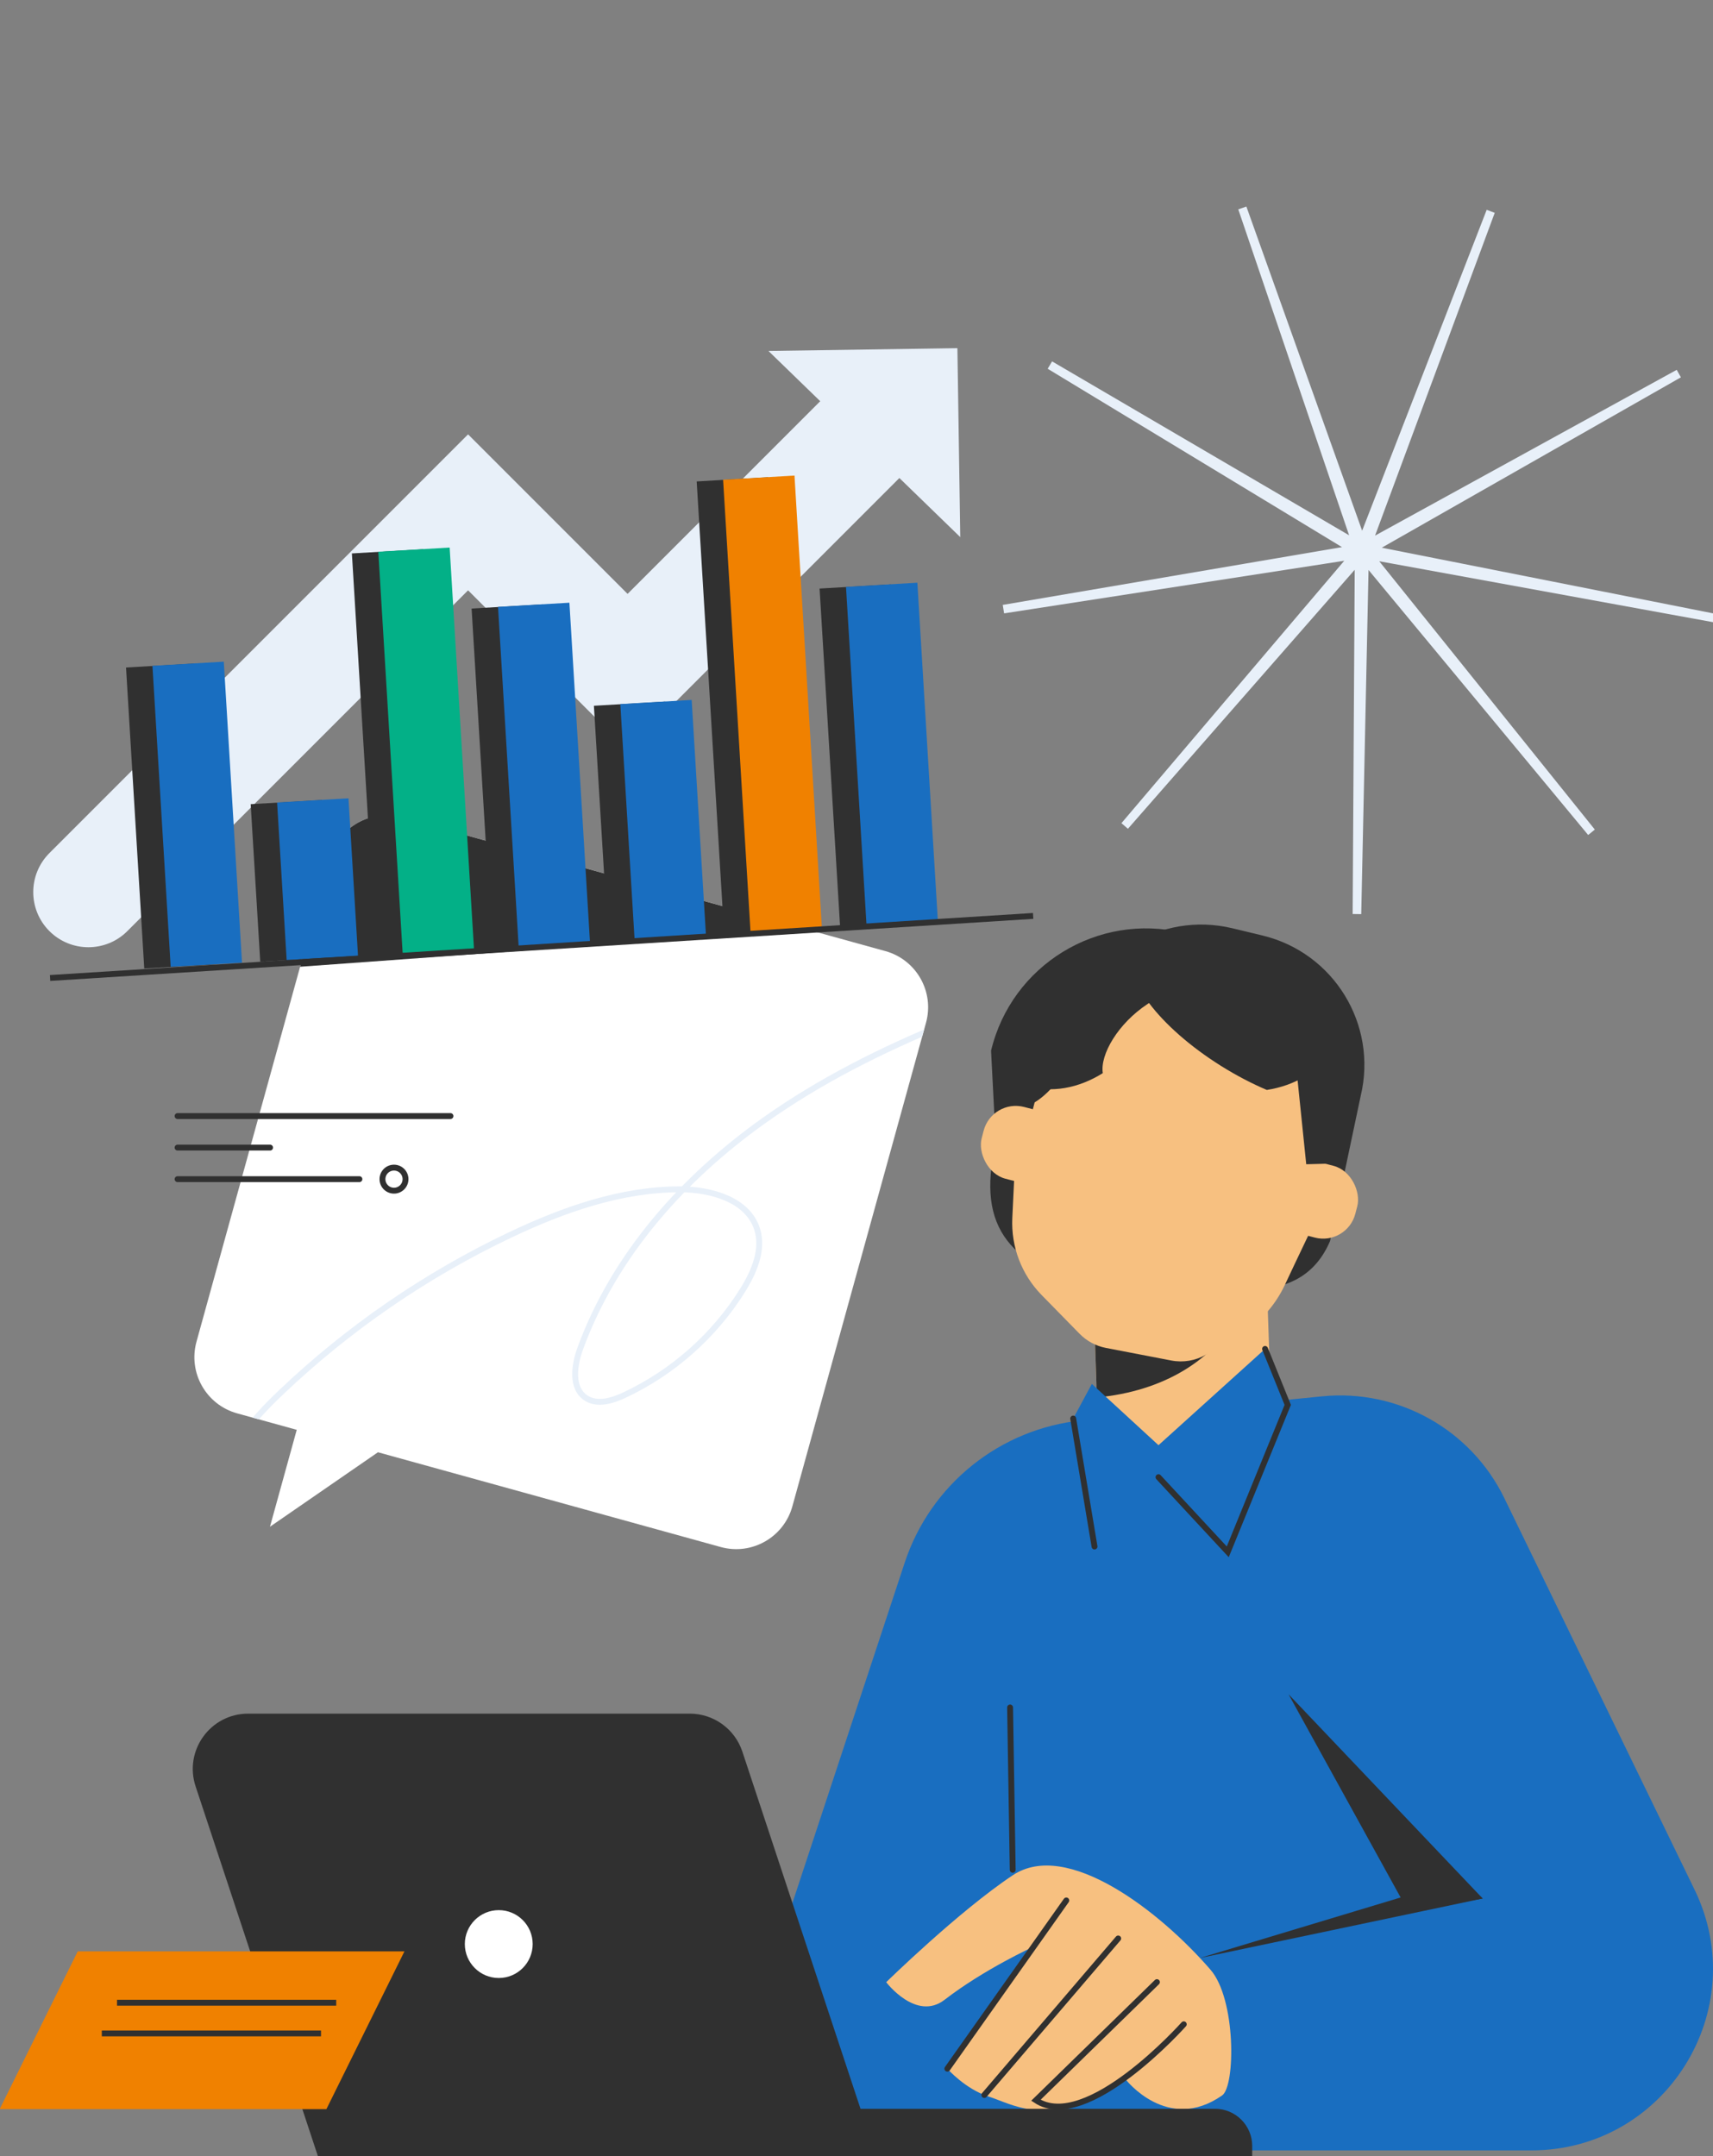 <?xml version="1.0" encoding="UTF-8"?>
<svg id="Illu" xmlns="http://www.w3.org/2000/svg" xmlns:xlink="http://www.w3.org/1999/xlink" viewBox="0 0 437 550">
  <rect x="0" y="0" width="437" height="550" fill="#808080" stroke="none"/>
  <defs>
    <clipPath id="clippath">
      <path d="M225.85,242.59l-123.34-34.09c-7.91-2.19-16.1,2.45-18.29,10.37l-34.09,123.34c-2.19,7.91,2.45,16.1,10.37,18.29l15.2,4.2-6.83,24.72,27.55-19,87.43,24.17c7.91,2.19,16.1-2.45,18.29-10.37l34.09-123.34c2.19-7.91-2.45-16.1-10.37-18.29Z" fill="none"/>
    </clipPath>
  </defs>
  <polygon points="380.29 53.91 348.74 138.99 428.27 95.29 349.41 140.2 438.42 157.84 349.16 141.55 406 212.28 348.09 142.42 346.17 233.14 346.71 142.4 286.92 210.67 345.67 141.5 255.99 155.37 345.44 140.14 267.84 93.12 346.15 138.96 316.93 53.05 347.45 138.5 380.29 53.91" fill="none" stroke="#e8f0f9" stroke-miterlimit="10" stroke-width="2.19"/>
  <g>
    <polygon points="244.97 137 196.04 89.52 244.24 88.8 244.97 137" fill="#e8f0f9"/>
    <path d="M12.6,237.49h0c-5.49-5.49-5.49-14.4,0-19.89l106.81-106.81,40.69,40.69,52.25-52.25,19.89,19.89-72.14,72.14-40.69-40.69-86.92,86.92c-5.49,5.49-14.4,5.49-19.89,0Z" fill="#e8f0f9"/>
  </g>
  <g>
    <path d="M181.33,548.49h209.33c34.18,0,56.57-35.77,41.63-66.52l-48.51-99.82c-8.53-17.56-27.11-27.93-46.53-25.99l-61.16,6.12c-20.95,2.09-38.7,16.33-45.3,36.32l-49.46,149.89Z" fill="#196ec0"/>
    <path d="M282.04,533.26l5.15-2.85s10.66,13.79,24.59,4.06c3.4-2.38,3.58-24.49-2.96-32.05-12.8-14.81-36.58-33.35-50.45-24.11-13.88,9.24-32.29,27.28-32.29,27.28,0,0,7.64,10.08,14.9,4.48,10.16-7.84,22.68-13.53,22.68-13.53l-21.99,31.11s4.54,5.18,10.58,7.12c6.04,1.93,14.25,7.5,29.78-1.51Z" fill="#f7c080"/>
    <g>
      <path d="M299.41,324.78h4.61c10.96,0,19.86,8.9,19.86,19.86v26.01h-44.33v-26.01c0-10.96,8.9-19.86,19.86-19.86Z" transform="translate(615.02 685.03) rotate(178.06)" fill="#f7c080"/>
      <path d="M279.83,356.44l-1.05-30.89,28.14-.95,9.34,10.26c-6.6,12.06-19.44,20.02-36.44,21.58Z" fill="#303030"/>
      <path d="M289.28,330.76l-9.17-2.2c-21.84-5.25-31.32-14.97-26.07-36.82l-1.21-23.76c5.25-21.84,27.21-35.3,49.05-30.05l9.17,2.2c21.84,5.25,35.3,27.21,30.05,49.05l-2.77,11.52c-5.25,21.84-27.21,35.3-49.05,30.05Z" fill="#303030"/>
      <path d="M293.89,325.04l.99-7.06c-18.23-4.38-29.46-22.71-25.08-40.94l3.65-15.19c4.38-18.23,22.71-29.46,40.94-25.08l7.65,1.84c18.23,4.38,29.46,22.71,25.08,40.94l-7.81,36.99c-7.37,17.31-27.19,12.88-45.42,8.5Z" fill="#303030"/>
      <rect x="250.26" y="283.37" width="27.46" height="18.91" rx="8.47" ry="8.47" transform="translate(445.87 642.61) rotate(-165.44)" fill="#f7c080"/>
      <rect x="319" y="295.71" width="27.46" height="18.91" rx="8.47" ry="8.47" transform="translate(578.04 684.2) rotate(-165.44)" fill="#f7c080"/>
      <path d="M290.35,249.58l21.87,5.25c13.92,3.34,24.21,13.91,27.87,26.76l-2.58,15.25c-.93,4.4,1.08,5.69.15,10.08l-7.4,15.54-2.51,5.33c-2.57,5.45-6.74,9.99-11.95,13.01l-8.16,4.73c-2.67,1.54-5.8,2.07-8.83,1.49l-16.68-3.21c-2.56-.49-4.9-1.75-6.72-3.61l-9.68-9.88c-5.12-5.22-7.83-12.34-7.48-19.65l.45-9.43,10.05-38.42c2.31-9.63,11.99-15.56,21.62-13.24Z" fill="#f7c080"/>
      <path d="M262.13,282.01l-.02.06c7.66-2.87,16.25-17.22,20.69-35.69l.02-.06c-7.66,2.87-16.25,17.22-20.69,35.69Z" fill="#303030"/>
      <path d="M325.4,249.74c6.9,4.33,12.65,9.23,16.64,13.9-.5,1.33-1.12,2.62-1.9,3.85-3.66,5.84-9.82,9.4-16.96,10.52-3.77-1.6-7.72-3.65-11.67-6.12-15.93-9.98-25.73-23.03-21.9-29.15,3.83-6.11,19.85-2.98,35.78,7Z" fill="#303030"/>
      <path d="M266.77,257.09c-6.22,5.26-9.15,12.02-9.1,18.16,1.25.68,2.57,1.24,3.96,1.66,6.6,2.01,13.58.65,19.7-3.19-.73-4.73,3.88-12.65,11.39-17.61,15.68-10.36-7.26-14.83-25.95.98Z" fill="#303030"/>
      <polygon points="342.46 271.81 339.28 296.8 333.23 296.96 330.04 265.97 342.46 271.81" fill="#303030"/>
    </g>
    <polygon points="273.78 361.82 279.22 394.46 295.54 376.78 313.21 395.82 328.51 358.34 322.73 344.06 295.54 368.62 278.54 352.99 273.78 361.82" fill="#196ec0"/>
    <path d="M162.83,537.88h147.14c5.23,0,9.48,4.25,9.48,9.48v2.87h-156.62v-12.35h0Z" fill="#303030"/>
    <path d="M223.6,550.23H81.19l-31.29-94.59c-3.02-9.14,3.78-18.55,13.41-18.55h112.66c6.09,0,11.49,3.9,13.41,9.68l34.23,103.46Z" fill="#303030"/>
    <g>
      <circle cx="127.24" cy="495.86" r="10.03" transform="translate(-382.6 542.03) rotate(-80.78)" fill="#fff"/>
      <path d="M127.24,507.27c-6.29,0-11.4-5.12-11.4-11.4s5.12-11.4,11.4-11.4,11.4,5.12,11.4,11.4-5.12,11.4-11.4,11.4ZM127.24,487.21c-4.77,0-8.66,3.88-8.66,8.65s3.88,8.66,8.66,8.66,8.65-3.88,8.65-8.66-3.88-8.65-8.65-8.65Z" fill="#303030"/>
    </g>
  </g>
  <g>
    <g>
      <path d="M225.85,242.59l-123.34-34.09c-7.91-2.19-16.1,2.45-18.29,10.37l-34.09,123.34c-2.19,7.91,2.45,16.1,10.37,18.29l15.2,4.2-6.83,24.72,27.55-19,87.43,24.17c7.91,2.19,16.1-2.45,18.29-10.37l34.09-123.34c2.19-7.91-2.45-16.1-10.37-18.29Z" fill="#fff"/>
      <g clip-path="url(#clippath)">
        <path d="M61.28,367.11c2.81-4.41,6.58-8.31,10.39-11.94,17.22-16.39,37.06-30.02,58.55-40.22,13.59-6.44,28.17-11.58,43.21-11.6,7.92,0,17.3,2.6,19.71,10.14,1.67,5.23-.74,10.86-3.63,15.52-7.2,11.59-17.83,21.03-30.19,26.82-3.11,1.46-6.95,2.64-9.83.75-3.85-2.53-3.02-8.36-1.44-12.69,8.69-23.77,26.33-43.54,46.98-58.18,14.25-10.1,29.91-17.94,46.11-24.57" fill="none" stroke="#e8f0f9" stroke-linecap="round" stroke-linejoin="round" stroke-width="1.5"/>
        <path d="M102.51,208.5c-7.91-2.19-16.1,2.45-18.29,10.37l-7.66,27.71,129.74-9.38-103.79-28.69Z" fill="#303030"/>
      </g>
    </g>
    <g>
      <line x1="45.3" y1="284.67" x2="114.92" y2="284.67" fill="none" stroke="#303030" stroke-linecap="round" stroke-linejoin="round" stroke-width="1.5"/>
      <line x1="45.3" y1="292.71" x2="68.9" y2="292.71" fill="none" stroke="#303030" stroke-linecap="round" stroke-linejoin="round" stroke-width="1.5"/>
      <line x1="45.3" y1="300.76" x2="91.69" y2="300.76" fill="none" stroke="#303030" stroke-linecap="round" stroke-linejoin="round" stroke-width="1.5"/>
      <circle cx="100.51" cy="300.76" r="2.94" fill="none" stroke="#303030" stroke-linecap="round" stroke-linejoin="round" stroke-width="1.5"/>
    </g>
  </g>
  <g>
    <polyline points="295.54 376.78 313.21 395.82 328.51 358.34 322.73 344.06" fill="none" stroke="#303030" stroke-linecap="round" stroke-miterlimit="10" stroke-width="1.5"/>
    <line x1="273.78" y1="361.82" x2="279.22" y2="394.46" fill="none" stroke="#303030" stroke-linecap="round" stroke-miterlimit="10" stroke-width="1.5"/>
  </g>
  <polygon points="306.1 499.42 378.24 484.24 373.03 479.24 306.1 499.42" fill="#303030"/>
  <polygon points="359.28 487.55 328.71 432.14 378.24 484.24 359.28 487.55" fill="#303030"/>
  <line x1="257.68" y1="435.52" x2="258.35" y2="476.92" fill="none" stroke="#303030" stroke-linecap="round" stroke-miterlimit="10" stroke-width="1.5"/>
  <line x1="272.02" y1="484.74" x2="241.68" y2="527.65" fill="none" stroke="#303030" stroke-linecap="round" stroke-miterlimit="10" stroke-width="1.5"/>
  <line x1="285.26" y1="494.44" x2="251.11" y2="534.36" fill="none" stroke="#303030" stroke-linecap="round" stroke-miterlimit="10" stroke-width="1.5"/>
  <path d="M295.14,505.57l-30.87,30.13c12.88,8.53,37.72-19.37,37.72-19.37" fill="none" stroke="#303030" stroke-linecap="round" stroke-miterlimit="10" stroke-width="1.5"/>
  <g>
    <g>
      <g>
        <polygon points="232.53 235.58 225.72 235.98 225.72 235.98 221.14 236.25 221.14 236.25 214.33 236.64 209.08 150.12 227.28 149.06 232.53 235.58" fill="#303030"/>
        <polygon points="202.94 237.31 196.13 237.71 196.13 237.71 191.55 237.98 191.55 237.98 184.74 238.38 177.73 122.8 195.94 121.73 202.94 237.31" fill="#303030"/>
        <polygon points="173.36 239.04 166.55 239.44 166.55 239.44 161.96 239.71 161.96 239.71 155.15 240.11 151.51 180.02 169.71 178.95 173.36 239.04" fill="#303030"/>
        <polygon points="143.77 240.77 136.96 241.17 136.96 241.17 132.37 241.44 132.37 241.44 125.56 241.84 120.31 155.22 138.51 154.15 143.77 240.77" fill="#303030"/>
        <polygon points="114.18 242.5 107.37 242.9 107.37 242.9 102.79 243.17 102.79 243.17 95.98 243.57 89.77 141.16 107.97 140.09 114.18 242.5" fill="#303030"/>
        <polygon points="84.59 244.24 77.78 244.63 77.78 244.63 73.2 244.9 73.2 244.9 66.39 245.3 63.95 205.12 82.16 204.05 84.59 244.24" fill="#303030"/>
        <polygon points="55 245.97 48.19 246.37 48.19 246.36 43.61 246.63 43.61 246.63 36.8 247.03 32.15 170.26 50.35 169.2 55 245.97" fill="#303030"/>
      </g>
      <g>
        <polygon points="239.27 235.15 232.46 235.55 232.46 235.55 227.88 235.82 227.88 235.82 221.07 236.22 215.82 149.7 234.03 148.63 239.27 235.15" fill="#196ec0"/>
        <polygon points="209.68 236.88 202.87 237.28 202.87 237.28 198.29 237.55 198.29 237.55 191.48 237.95 184.47 122.37 202.68 121.3 209.68 236.88" fill="#f08100"/>
        <polygon points="180.1 238.61 173.29 239.01 173.29 239.01 168.7 239.28 168.7 239.28 161.89 239.68 158.25 179.59 176.45 178.53 180.1 238.61" fill="#196ec0"/>
        <polygon points="150.51 240.35 143.7 240.74 143.7 240.74 139.12 241.01 139.12 241.01 132.31 241.41 127.05 154.79 145.26 153.73 150.51 240.35" fill="#196ec0"/>
        <polygon points="120.92 242.08 114.11 242.48 114.11 242.47 109.53 242.74 109.53 242.74 102.72 243.14 96.51 140.73 114.71 139.66 120.92 242.08" fill="#03b087"/>
        <polygon points="91.33 243.81 84.52 244.21 84.52 244.21 79.94 244.47 79.94 244.47 73.13 244.87 70.69 204.69 88.9 203.62 91.33 243.81" fill="#196ec0"/>
        <polygon points="61.74 245.54 54.93 245.94 54.93 245.94 50.35 246.21 50.35 246.21 43.54 246.6 38.89 169.83 57.09 168.77 61.74 245.54" fill="#196ec0"/>
      </g>
    </g>
    <line x1="263.56" y1="233.62" x2="12.78" y2="249.45" fill="none" stroke="#303030" stroke-miterlimit="10" stroke-width="1.5"/>
  </g>
  <g>
    <polygon points="103.18 497.62 87.65 537.86 60.26 537.86 103.18 497.62" fill="#303030"/>
    <polygon points="83.27 537.96 -.08 537.96 19.83 497.72 103.18 497.72 83.27 537.96" fill="#f08100"/>
    <line x1="25.97" y1="518.66" x2="81.89" y2="518.66" fill="none" stroke="#303030" stroke-miterlimit="10" stroke-width="1.5"/>
    <line x1="29.85" y1="510.83" x2="85.77" y2="510.83" fill="none" stroke="#303030" stroke-miterlimit="10" stroke-width="1.5"/>
  </g>
</svg>